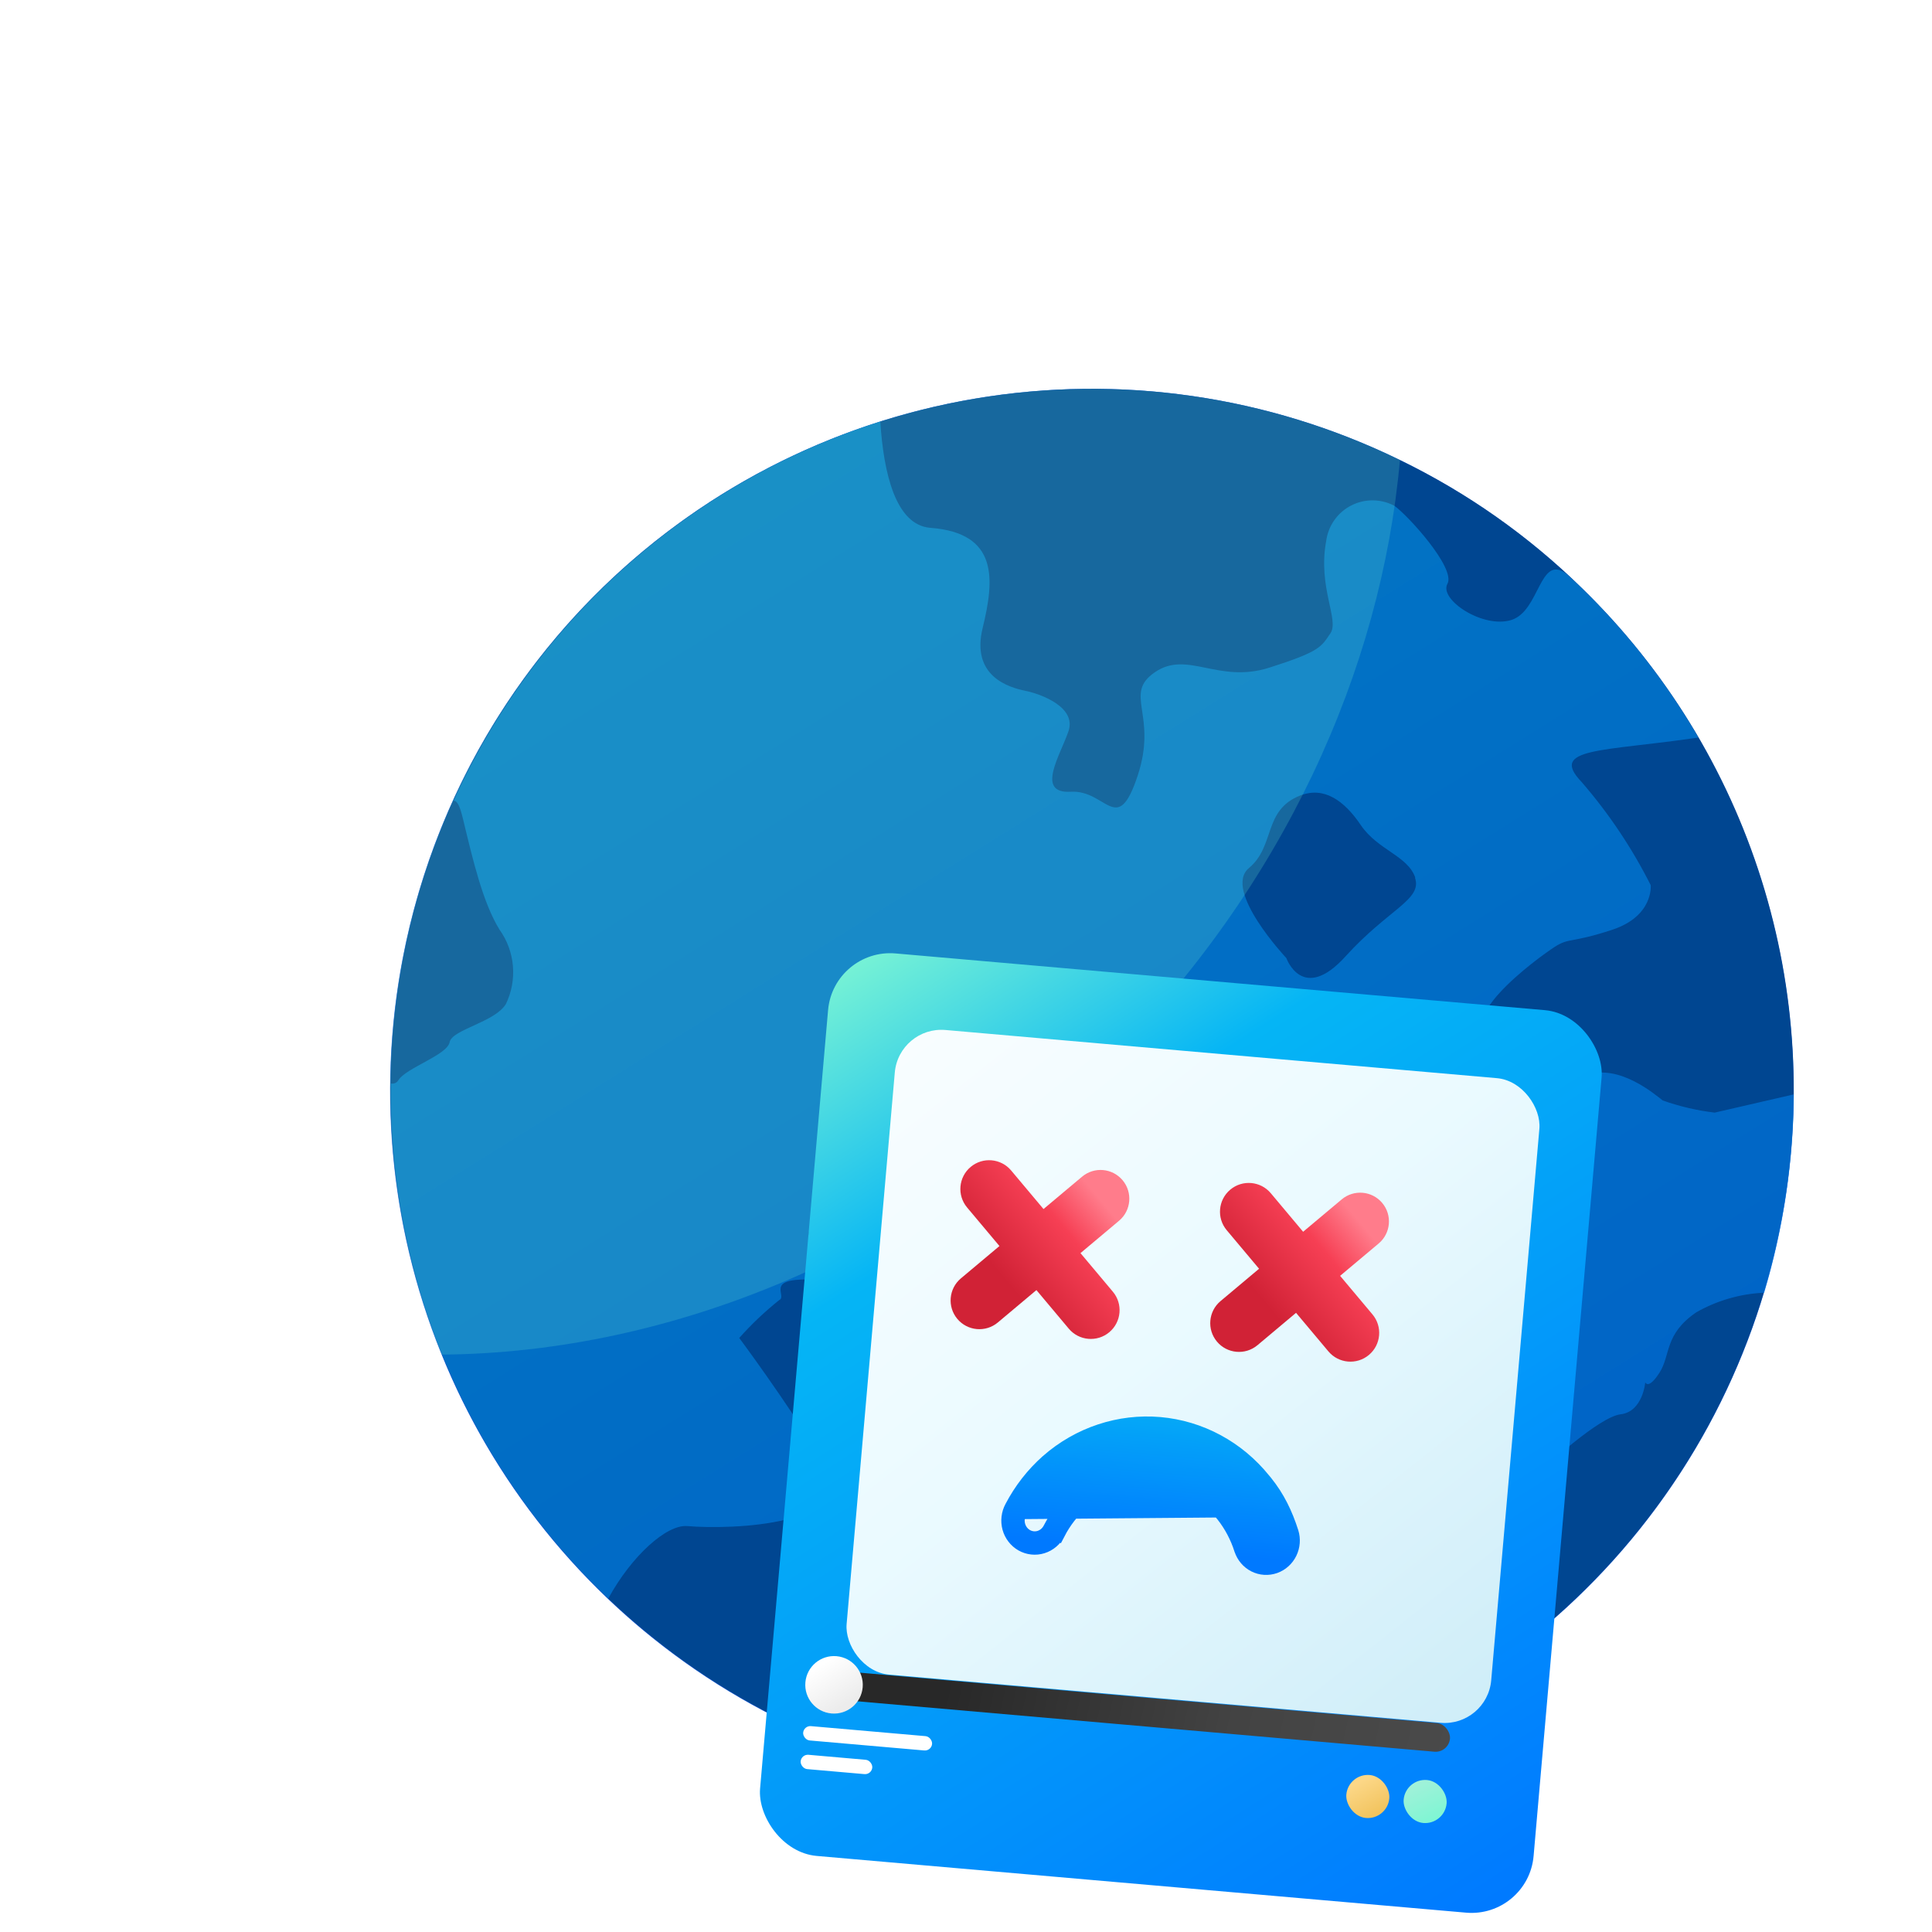 <svg width="124" height="124" viewBox="0 0 124 124" fill="none" xmlns="http://www.w3.org/2000/svg">
<g filter="url(#filter0_d_115_1230)">
<path d="M70.498 17.747C79.249 19.413 87.31 23.636 93.661 29.883C100.012 36.13 104.369 44.12 106.18 52.843C107.991 61.566 107.174 70.631 103.834 78.89C100.494 87.149 94.78 94.232 87.415 99.244C80.05 104.255 71.364 106.97 62.456 107.045C53.548 107.12 44.818 104.551 37.37 99.664C29.922 94.777 24.09 87.791 20.611 79.589C17.133 71.387 16.165 62.338 17.829 53.586C18.934 47.773 21.172 42.236 24.418 37.29C27.663 32.343 31.85 28.084 36.741 24.756C41.632 21.428 47.13 19.096 52.922 17.894C58.714 16.691 64.686 16.642 70.498 17.747Z" fill="#407BFF"/>
<path d="M106.322 70.421C104.559 79.673 99.941 88.139 93.116 94.629C86.291 101.119 77.604 105.306 68.276 106.6C58.948 107.895 49.449 106.232 41.115 101.846C32.781 97.46 26.032 90.572 21.817 82.149C17.602 73.727 16.133 64.195 17.617 54.895C19.101 45.594 23.463 36.993 30.09 30.301C36.716 23.609 45.274 19.163 54.559 17.589C63.844 16.015 73.389 17.391 81.851 21.525C86.16 23.613 90.101 26.386 93.522 29.738C98.858 34.928 102.822 41.362 105.056 48.464C107.29 55.565 107.725 63.11 106.322 70.421Z" fill="#004691"/>
<path opacity="0.5" d="M93.06 29.306L92.885 29.152C92.77 29.031 92.647 28.917 92.516 28.814C90.802 27.551 90.832 31.216 89.005 31.791C87.178 32.365 84.345 30.477 84.899 29.471C85.454 28.465 82.343 25.056 81.491 24.461C81.064 24.235 80.588 24.116 80.105 24.113C79.621 24.111 79.144 24.226 78.715 24.447C78.285 24.669 77.916 24.992 77.638 25.387C77.36 25.783 77.182 26.24 77.118 26.719C76.564 29.707 77.981 31.791 77.385 32.653C76.79 33.515 76.759 33.803 73.474 34.85C70.19 35.897 68.219 33.721 66.135 35.137C64.051 36.554 66.33 37.827 65.016 41.79C63.702 45.752 63.025 42.683 60.725 42.816C58.426 42.95 60.079 40.434 60.582 38.915C61.085 37.396 58.857 36.554 57.81 36.338C56.763 36.123 54.31 35.414 55.069 32.304C55.829 29.193 56.096 26.216 51.723 25.878C49.475 25.713 48.705 22.326 48.5 19.051C42.486 20.965 36.941 24.12 32.223 28.313C27.505 32.506 23.721 37.643 21.113 43.391C21.349 43.391 21.514 43.72 21.719 44.572C22.366 47.261 22.992 49.931 24.059 51.665C24.55 52.351 24.848 53.156 24.92 53.996C24.992 54.836 24.837 55.68 24.47 56.439C23.752 57.62 21.011 58.071 20.857 58.893C20.703 59.714 18.065 60.535 17.572 61.326C17.524 61.408 17.452 61.473 17.366 61.511C17.279 61.55 17.182 61.56 17.09 61.541C17.018 67.714 18.22 73.836 20.62 79.523C23.02 85.211 26.567 90.342 31.04 94.597C32.538 91.856 34.786 89.834 36.11 89.947C38.861 90.183 47.402 89.947 44.866 85.841C42.331 81.734 39.446 77.874 39.446 77.874C40.231 76.992 41.09 76.178 42.013 75.441C42.557 75.195 41.068 74.045 43.942 74.127C46.817 74.209 47.073 74.23 45.995 72.7C44.918 71.171 42.916 71.941 44.435 70.39C45.954 68.84 47.515 67.742 48.716 69.795C49.917 71.848 48.87 72.772 49.301 73.398C49.732 74.024 54.002 73.737 54.002 73.737C54.002 73.737 54.885 75.4 54.382 75.677C53.485 76.47 52.648 77.328 51.877 78.244C51.877 78.244 50.851 80.143 49.917 80.533C48.983 80.923 51.733 84.639 52.627 85.225C53.52 85.81 53.848 86.313 54.679 86.251C55.511 86.189 57.359 84.65 58.005 84.198C58.652 83.746 61.968 85.512 61.968 85.512C63.172 86.449 64.279 87.505 65.273 88.664C65.757 89.303 66.445 89.759 67.223 89.957C68 90.154 68.822 90.082 69.553 89.752C70.354 89.208 70.58 87.432 71.811 88.222C73.043 89.013 73.444 89.711 73.936 93.129C74.429 96.548 79.212 102.05 78.289 104.042C82.713 102.34 86.836 99.941 90.504 96.938C86.747 95.09 85.484 93.376 85.022 92.421C84.417 91.189 84.858 91.251 85.546 89.423C86.234 87.596 89.99 86.918 90.678 86.477C91.366 86.035 94.61 82.945 96.026 82.771C97.443 82.596 97.597 80.718 97.597 80.718C97.597 80.718 97.782 81.231 98.51 80.102C99.239 78.973 98.798 77.638 100.882 76.221C102.213 75.466 103.704 75.036 105.234 74.969C106.468 70.837 107.107 66.551 107.133 62.239L102.052 63.41C100.914 63.274 99.795 63.012 98.716 62.629C98.223 62.249 95.934 60.268 93.84 60.997C91.746 61.726 91.787 60.042 88.204 58.944C84.622 57.845 90.802 53.411 91.766 52.784C92.731 52.158 92.793 52.559 95.472 51.676C98.151 50.793 97.946 48.812 97.946 48.812C96.746 46.43 95.257 44.206 93.511 42.19C91.376 39.962 94.856 40.25 101.005 39.336C98.855 35.626 96.179 32.248 93.06 29.306ZM69.05 83.51C68.024 84.68 67.059 82.976 67.059 82.976C63.723 81.478 63.784 78.613 65.109 77.72C66.433 76.827 67.521 73.254 69.163 74.959C70.503 76.276 71.922 77.511 73.413 78.654C73.413 78.654 76.205 73.696 75.589 78.593C74.973 83.49 77.981 82.371 74.973 83.479C71.965 84.588 70.077 82.34 69.05 83.51ZM82.394 86.692C82.241 87.94 81.934 89.164 81.481 90.337L78.617 91.364C76.893 89.475 77.991 87.083 79.079 87.052C80.167 87.021 82.477 85.276 82.415 86.692L82.394 86.692ZM82.815 48.329C83.308 49.746 81.122 50.331 78.361 53.38C75.599 56.429 74.562 53.493 74.562 53.493C74.562 53.493 70.457 49.13 72.16 47.713C73.865 46.296 73.053 43.986 75.466 43.052C76.954 42.477 78.248 43.34 79.336 44.952C80.424 46.563 82.343 46.912 82.836 48.329L82.815 48.329Z" fill="url(#paint0_linear_115_1230)"/>
<path opacity="0.2" d="M81.851 21.526C80.65 35.035 74.347 48.935 63.2 60.084C50.882 72.403 35.146 78.83 20.344 78.942C16.914 70.493 16.13 61.201 18.094 52.296C20.058 43.391 24.679 35.292 31.344 29.07C38.01 22.847 46.407 18.795 55.425 17.448C64.443 16.101 73.658 17.523 81.851 21.526Z" fill="#75F1D5"/>
<g filter="url(#filter1_d_115_1230)">
<rect width="49.845" height="58.157" rx="4" transform="matrix(0.996 0.087 -0.087 0.996 43.496 50.846)" fill="url(#paint1_linear_115_1230)"/>
<rect width="41.537" height="41.541" rx="3" transform="matrix(0.996 0.087 -0.087 0.996 47.691 55.846)" fill="url(#paint2_linear_115_1230)"/>
</g>
<rect width="8.307" height="0.923" rx="0.462" transform="matrix(0.996 0.087 -0.087 0.996 43.589 102.747)" fill="white"/>
<rect width="4.615" height="0.923" rx="0.462" transform="matrix(0.996 0.087 -0.087 0.996 43.428 104.586)" fill="white"/>
<rect width="40.614" height="1.846" rx="0.923" transform="matrix(0.996 0.087 -0.087 0.996 44.691 99.137)" fill="url(#paint3_linear_115_1230)"/>
<ellipse cx="1.846" cy="1.846" rx="1.846" ry="1.846" transform="matrix(0.996 0.087 -0.087 0.996 43.852 98.137)" fill="url(#paint4_linear_115_1230)"/>
<rect width="2.769" height="2.769" rx="1.385" transform="matrix(0.996 0.087 -0.087 0.996 78.531 105.803)" fill="url(#paint5_linear_115_1230)"/>
<rect width="2.769" height="2.769" rx="1.385" transform="matrix(0.996 0.087 -0.087 0.996 82.21 106.125)" fill="url(#paint6_linear_115_1230)"/>
<path fill-rule="evenodd" clip-rule="evenodd" d="M64.051 67.75C63.395 66.969 62.231 66.867 61.45 67.522L58.975 69.599L56.898 67.124C56.243 66.343 55.079 66.241 54.298 66.897C53.517 67.552 53.415 68.717 54.07 69.498L56.147 71.973L53.672 74.049C52.891 74.705 52.789 75.87 53.444 76.651C54.1 77.432 55.264 77.534 56.045 76.878L58.52 74.801L60.597 77.277C61.252 78.058 62.416 78.16 63.198 77.504C63.979 76.849 64.081 75.684 63.425 74.903L61.348 72.428L63.823 70.351C64.604 69.696 64.706 68.531 64.051 67.75Z" fill="url(#paint7_linear_115_1230)"/>
<path fill-rule="evenodd" clip-rule="evenodd" d="M80.714 69.208C80.059 68.427 78.894 68.325 78.113 68.981L75.638 71.057L73.562 68.582C72.906 67.801 71.742 67.7 70.961 68.355C70.18 69.01 70.078 70.175 70.733 70.956L72.81 73.431L70.335 75.508C69.554 76.163 69.452 77.328 70.108 78.109C70.763 78.89 71.927 78.992 72.709 78.336L75.183 76.26L77.26 78.735C77.915 79.516 79.08 79.618 79.861 78.962C80.642 78.307 80.744 77.142 80.088 76.361L78.011 73.886L80.487 71.809C81.267 71.154 81.369 69.989 80.714 69.208Z" fill="url(#paint8_linear_115_1230)"/>
<path d="M59.433 90.144L59.877 90.374C60.266 89.624 60.785 88.956 61.407 88.404C62.062 87.831 62.818 87.398 63.629 87.129C64.441 86.86 65.293 86.76 66.139 86.834C66.984 86.908 67.807 87.155 68.56 87.561C69.312 87.966 69.98 88.524 70.526 89.202C71.049 89.862 71.45 90.62 71.71 91.436L71.71 91.436L71.713 91.442C71.852 91.86 72.147 92.21 72.54 92.409C72.934 92.608 73.39 92.636 73.806 92.489C74.221 92.342 74.559 92.033 74.752 91.636C74.944 91.24 74.979 90.783 74.85 90.362L74.85 90.362L74.848 90.357C74.465 89.164 73.971 88.133 73.183 87.156L73.183 87.156L73.177 87.149L73.073 87.025C72.252 86.005 71.243 85.164 70.105 84.55C68.966 83.935 67.718 83.561 66.435 83.448C65.152 83.336 63.859 83.489 62.63 83.896C61.401 84.303 60.26 84.958 59.273 85.821L59.273 85.821L59.272 85.823C58.337 86.649 57.558 87.648 56.974 88.767C56.87 88.961 56.803 89.174 56.778 89.393C56.752 89.614 56.769 89.837 56.827 90.052C56.886 90.266 56.985 90.467 57.12 90.642C57.255 90.818 57.423 90.966 57.616 91.075C57.809 91.184 58.021 91.252 58.242 91.275C58.462 91.299 58.684 91.276 58.895 91.209C59.106 91.143 59.302 91.034 59.47 90.89C59.639 90.746 59.777 90.569 59.878 90.372L59.433 90.144ZM59.433 90.144C59.361 90.284 59.263 90.409 59.145 90.51C59.027 90.611 58.891 90.686 58.745 90.733C58.599 90.779 58.446 90.794 58.294 90.778C58.142 90.762 57.996 90.715 57.862 90.64C57.729 90.564 57.611 90.462 57.516 90.338C57.422 90.215 57.351 90.073 57.31 89.92C57.268 89.768 57.256 89.608 57.275 89.451C57.293 89.293 57.341 89.14 57.416 89.002L70.917 88.89C70.33 88.16 69.609 87.559 68.797 87.121C67.985 86.682 67.096 86.416 66.183 86.336C65.269 86.256 64.347 86.364 63.471 86.655C62.595 86.945 61.782 87.412 61.077 88.029C60.408 88.622 59.85 89.339 59.433 90.144Z" fill="url(#paint9_linear_115_1230)" stroke="url(#paint10_linear_115_1230)"/>
</g>
<defs>
<filter id="filter0_d_115_1230" x="17.036" y="16.953" width="98.097" height="103.84" filterUnits="userSpaceOnUse" color-interpolation-filters="sRGB">
<feFlood flood-opacity="0" result="BackgroundImageFix"/>
<feColorMatrix in="SourceAlpha" type="matrix" values="0 0 0 0 0 0 0 0 0 0 0 0 0 0 0 0 0 0 127 0" result="hardAlpha"/>
<feOffset dx="8" dy="8"/>
<feColorMatrix type="matrix" values="0 0 0 0 0 0 0 0 0 0 0 0 0 0 0 0 0 0 0.25 0"/>
<feBlend mode="normal" in2="BackgroundImageFix" result="effect1_dropShadow_115_1230"/>
<feBlend mode="normal" in="SourceGraphic" in2="effect1_dropShadow_115_1230" result="shape"/>
</filter>
<filter id="filter1_d_115_1230" x="38.761" y="51.179" width="56.057" height="63.614" filterUnits="userSpaceOnUse" color-interpolation-filters="sRGB">
<feFlood flood-opacity="0" result="BackgroundImageFix"/>
<feColorMatrix in="SourceAlpha" type="matrix" values="0 0 0 0 0 0 0 0 0 0 0 0 0 0 0 0 0 0 127 0" result="hardAlpha"/>
<feOffset dx="2" dy="2"/>
<feColorMatrix type="matrix" values="0 0 0 0 0 0 0 0 0 0 0 0 0 0 0 0 0 0 0.25 0"/>
<feBlend mode="normal" in2="BackgroundImageFix" result="effect1_dropShadow_115_1230"/>
<feBlend mode="normal" in="SourceGraphic" in2="effect1_dropShadow_115_1230" result="shape"/>
</filter>
<linearGradient id="paint0_linear_115_1230" x1="-17.629" y1="-16.065" x2="70.299" y2="124.963" gradientUnits="userSpaceOnUse">
<stop stop-color="#7EF6D3"/>
<stop offset="0.25" stop-color="#05B5F5"/>
<stop offset="1" stop-color="#0079FF"/>
</linearGradient>
<linearGradient id="paint1_linear_115_1230" x1="0.535" y1="-0.046" x2="46.231" y2="59.537" gradientUnits="userSpaceOnUse">
<stop stop-color="#7EF6D3"/>
<stop offset="0.25" stop-color="#05B5F5"/>
<stop offset="1" stop-color="#0079FF"/>
</linearGradient>
<linearGradient id="paint2_linear_115_1230" x1="1.955" y1="-0.076" x2="41.501" y2="41.74" gradientUnits="userSpaceOnUse">
<stop stop-color="#F8FDFF"/>
<stop offset="0.435" stop-color="#EAFAFF"/>
<stop offset="1" stop-color="#CEEDF8"/>
</linearGradient>
<linearGradient id="paint3_linear_115_1230" x1="8.183" y1="-0.508" x2="40.711" y2="3.73" gradientUnits="userSpaceOnUse">
<stop stop-color="#282828"/>
<stop offset="0.566" stop-color="#434343"/>
<stop offset="1" stop-color="#4A4A4A"/>
</linearGradient>
<linearGradient id="paint4_linear_115_1230" x1="0.716" y1="0.319" x2="2.83" y2="3.087" gradientUnits="userSpaceOnUse">
<stop offset="0.107" stop-color="white"/>
<stop offset="0.961" stop-color="#ECECEC"/>
</linearGradient>
<linearGradient id="paint5_linear_115_1230" x1="0.685" y1="0.554" x2="2.089" y2="2.639" gradientUnits="userSpaceOnUse">
<stop stop-color="#FCD787"/>
<stop offset="1" stop-color="#F1C25B"/>
</linearGradient>
<linearGradient id="paint6_linear_115_1230" x1="0.636" y1="0.257" x2="2.061" y2="2.584" gradientUnits="userSpaceOnUse">
<stop stop-color="#A1F1D9"/>
<stop offset="1" stop-color="#7EF6D3"/>
</linearGradient>
<linearGradient id="paint7_linear_115_1230" x1="62.458" y1="68.784" x2="56.318" y2="73.936" gradientUnits="userSpaceOnUse">
<stop stop-color="#FF7C8B"/>
<stop offset="0.37" stop-color="#F63F54"/>
<stop offset="1" stop-color="#D12236"/>
</linearGradient>
<linearGradient id="paint8_linear_115_1230" x1="79.122" y1="70.242" x2="72.981" y2="75.395" gradientUnits="userSpaceOnUse">
<stop stop-color="#FF7C8B"/>
<stop offset="0.37" stop-color="#F63F54"/>
<stop offset="1" stop-color="#D12236"/>
</linearGradient>
<linearGradient id="paint9_linear_115_1230" x1="67.672" y1="69.359" x2="65.741" y2="91.43" gradientUnits="userSpaceOnUse">
<stop stop-color="#7EF6D3"/>
<stop offset="0.505" stop-color="#05B5F5"/>
<stop offset="1" stop-color="#0079FF"/>
</linearGradient>
<linearGradient id="paint10_linear_115_1230" x1="67.672" y1="69.359" x2="65.741" y2="91.43" gradientUnits="userSpaceOnUse">
<stop stop-color="#7EF6D3"/>
<stop offset="0.51" stop-color="#05B5F5"/>
<stop offset="1" stop-color="#0079FF"/>
</linearGradient>
</defs>
</svg>
